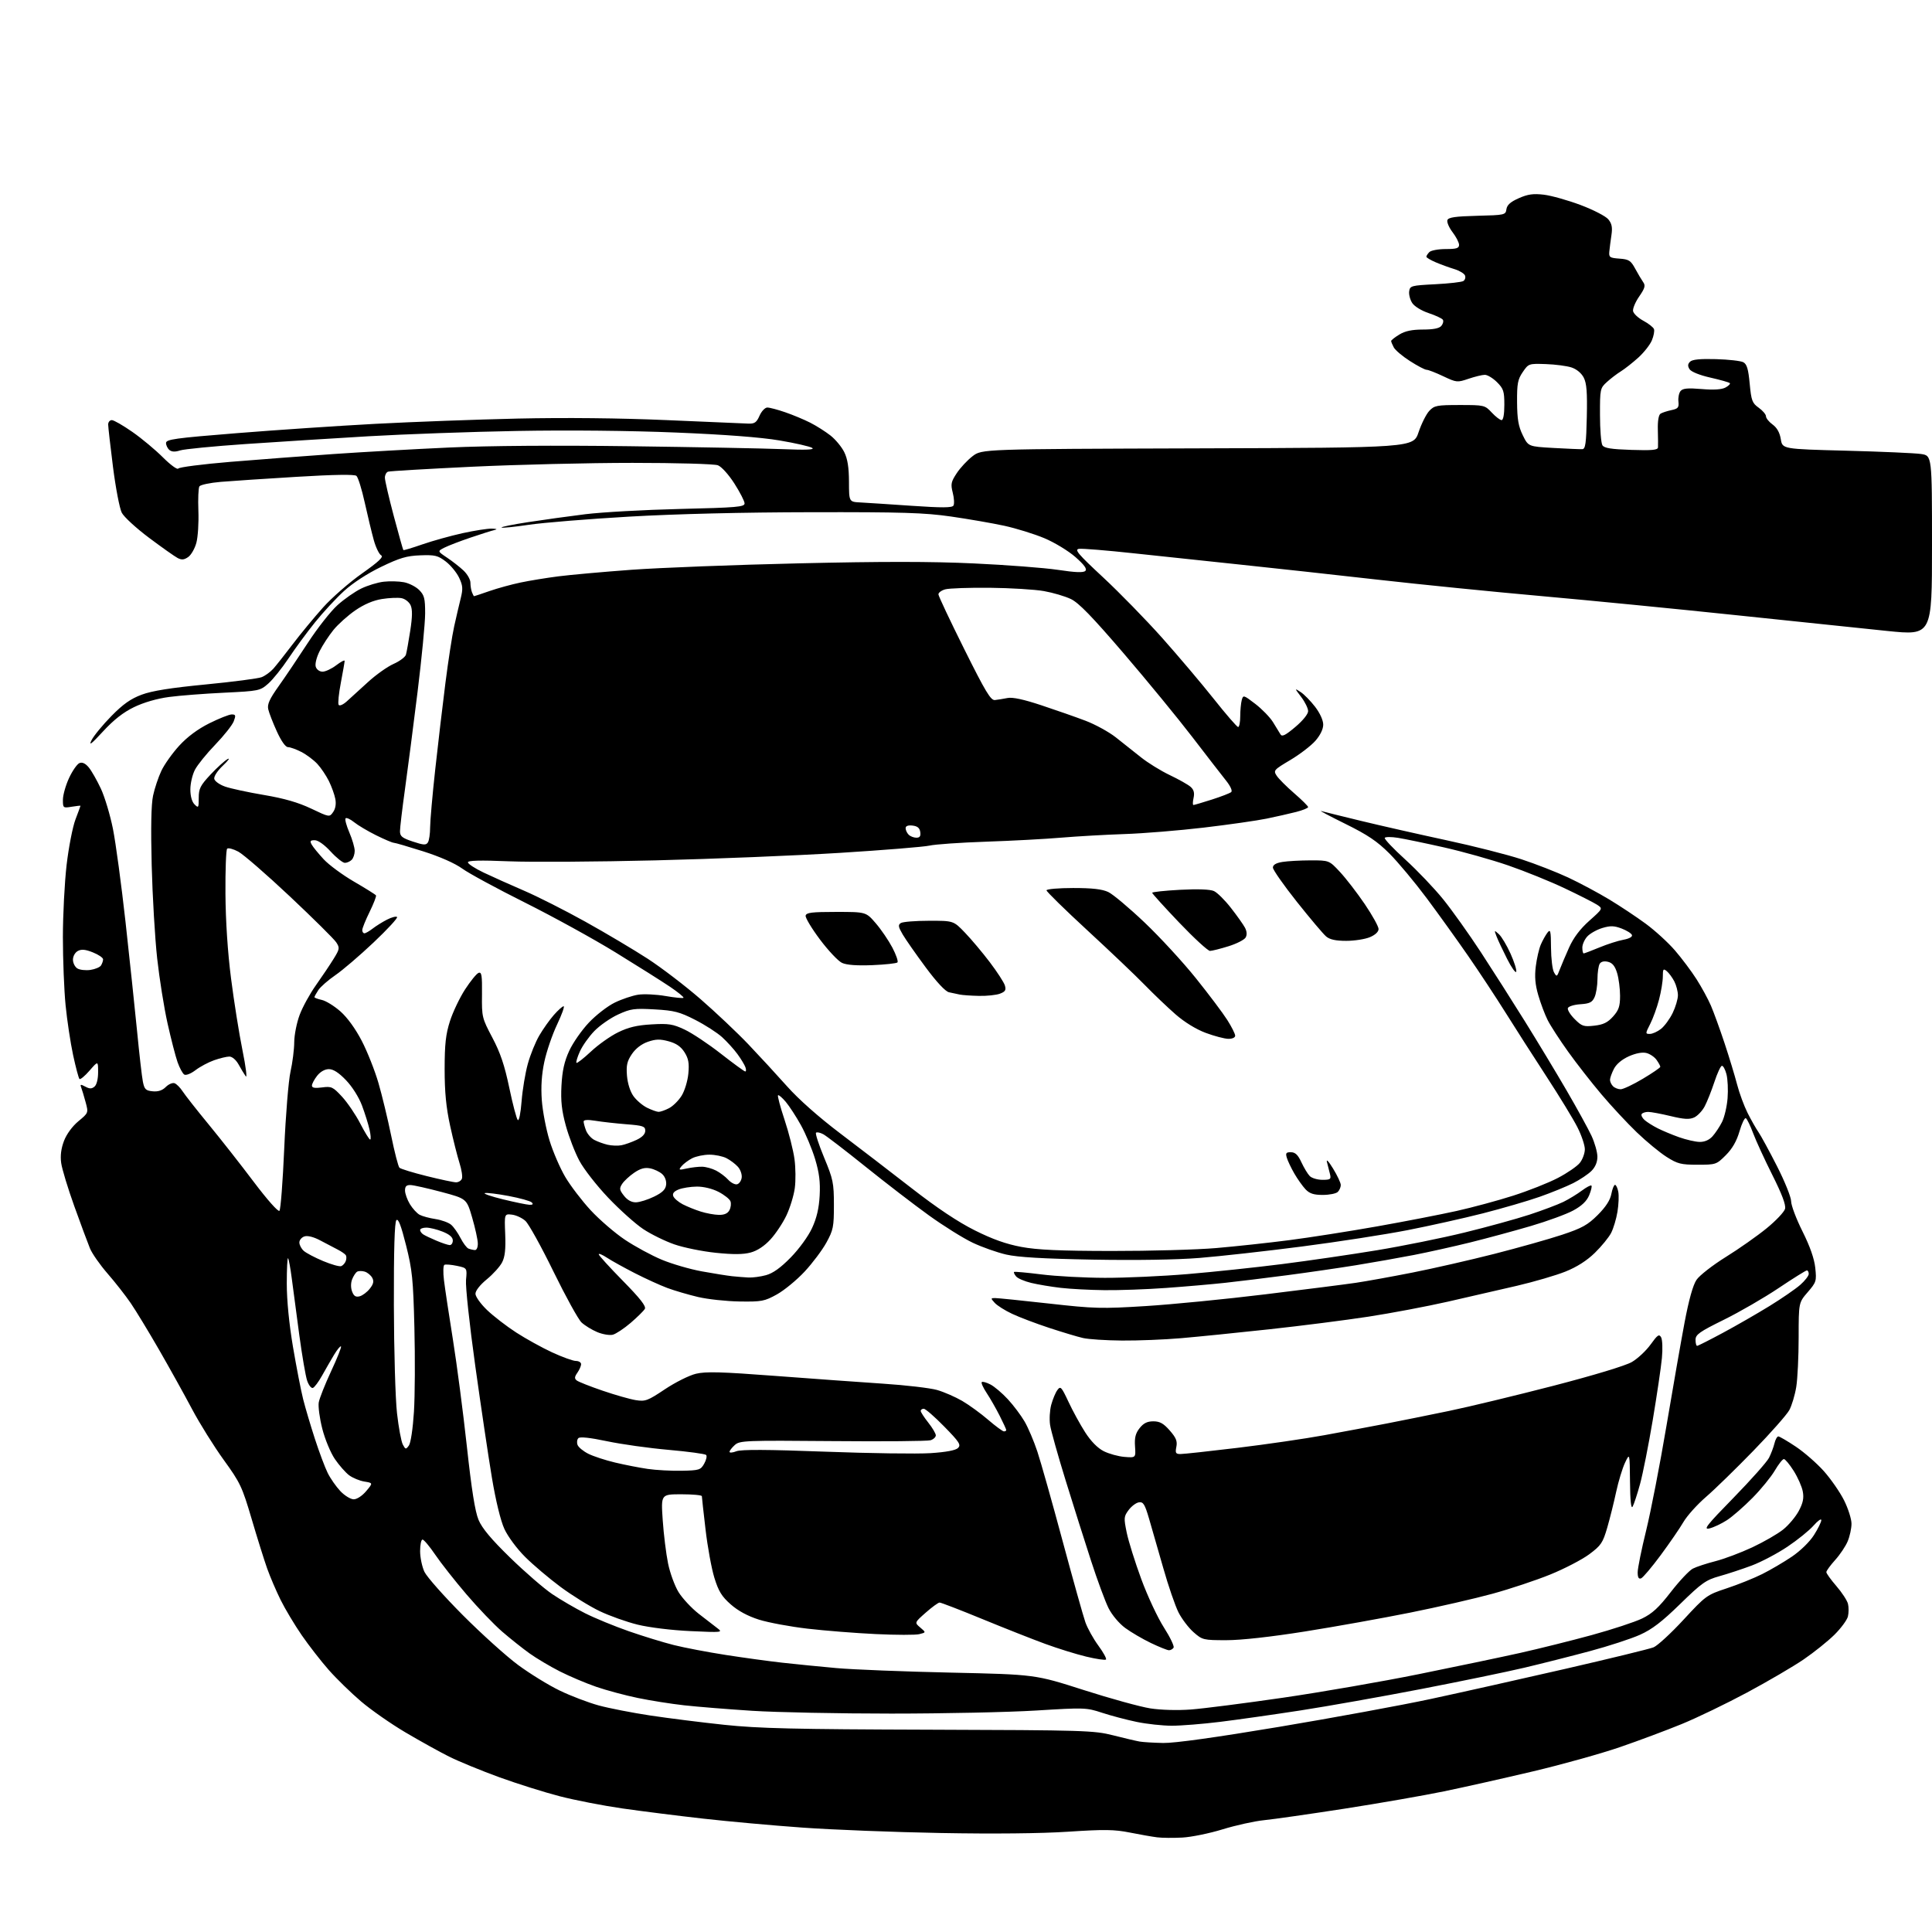 <?xml version="1.0" encoding="UTF-8" standalone="no"?>
<svg 
  version="1.1" 
  xmlns="http://www.w3.org/2000/svg" 
  xmlns:xlink="http://www.w3.org/1999/xlink" 
  xmlns:svg="http://www.w3.org/2000/svg"
  xmlns:rdf="http://www.w3.org/1999/02/22-rdf-syntax-ns#"
  xmlns:cc="http://creativecommons.org/ns#"
  xmlns:dc="http://purl.org/dc/elements/1.1/"
  viewBox="0 0 768 768"
  width="768"
  height="768"
>
<style>svg {background-color: white; }</style>"
<path stroke="none" fill="black" fill-rule="evenodd" d="M470.00,730.46C466.43,730.65 461.93,730.61 460.00,730.37C458.07,730.13 453.19,729.28 449.14,728.47C442.97,727.24 439.03,727.18 424.64,728.13C413.89,728.84 395.02,729.04 374.00,728.65C355.57,728.32 330.82,727.35 319.00,726.50C307.18,725.66 289.40,724.05 279.50,722.93C269.60,721.82 255.20,720.00 247.50,718.90C239.80,717.79 228.55,715.61 222.50,714.04C216.45,712.48 205.65,709.08 198.50,706.49C191.35,703.89 182.35,700.19 178.50,698.27C174.65,696.34 166.83,692.00 161.13,688.63C155.42,685.26 147.50,679.73 143.53,676.35C139.56,672.97 133.79,667.35 130.70,663.85C127.62,660.36 122.78,654.13 119.94,650.02C117.11,645.91 113.34,639.61 111.56,636.02C109.79,632.43 107.37,626.80 106.20,623.50C105.03,620.20 102.25,611.33 100.03,603.79C96.26,591.02 95.50,589.40 88.96,580.37C85.10,575.04 79.40,565.91 76.31,560.09C73.22,554.26 67.32,543.65 63.20,536.50C59.08,529.35 54.02,521.02 51.96,518.00C49.89,514.98 45.75,509.69 42.75,506.25C39.76,502.81 36.61,498.31 35.76,496.25C34.91,494.19 32.12,486.67 29.56,479.55C27.00,472.43 24.64,464.67 24.32,462.30C23.92,459.41 24.29,456.54 25.44,453.52C26.46,450.84 28.76,447.70 31.16,445.71C35.18,442.38 35.18,442.37 34.03,438.12C33.40,435.79 32.62,433.18 32.29,432.32C31.79,431.00 32.03,430.95 33.91,431.95C35.62,432.87 36.46,432.87 37.56,431.95C38.43,431.23 39.00,428.94 39.00,426.21C39.00,421.67 39.00,421.67 35.60,425.58C33.73,427.74 31.93,429.23 31.59,428.91C31.25,428.58 30.12,424.31 29.06,419.41C28.01,414.51 26.66,405.58 26.07,399.58C25.48,393.57 25.00,381.42 25.00,372.57C25.00,363.72 25.67,350.78 26.48,343.79C27.30,336.81 28.88,328.72 29.98,325.80C31.09,322.89 32.00,320.42 32.00,320.31C32.00,320.21 30.42,320.38 28.50,320.69C25.08,321.25 25.00,321.19 25.01,317.88C25.02,316.02 26.12,312.13 27.47,309.23C28.82,306.34 30.69,303.67 31.62,303.32C32.73,302.89 33.99,303.49 35.30,305.08C36.40,306.41 38.55,310.20 40.10,313.50C41.64,316.80 43.80,324.00 44.90,329.50C46.00,335.00 48.25,351.65 49.90,366.50C51.54,381.35 53.61,400.93 54.50,410.00C55.38,419.07 56.41,428.07 56.80,430.00C57.41,433.03 57.93,433.54 60.69,433.81C62.87,434.02 64.53,433.47 65.92,432.08C67.04,430.96 68.61,430.30 69.42,430.61C70.22,430.92 71.65,432.37 72.60,433.83C73.55,435.30 78.21,441.23 82.96,447.00C87.71,452.77 95.79,463.06 100.90,469.85C106.23,476.91 110.58,481.82 111.08,481.32C111.56,480.84 112.42,469.65 112.99,456.47C113.56,443.29 114.68,429.57 115.48,426.00C116.28,422.43 116.95,417.15 116.96,414.29C116.98,411.42 117.95,406.54 119.11,403.45C120.26,400.35 123.17,395.05 125.57,391.66C127.97,388.27 131.12,383.58 132.57,381.23C135.04,377.24 135.11,376.81 133.65,374.58C132.79,373.27 124.50,365.07 115.24,356.35C105.97,347.63 96.74,339.62 94.73,338.54C92.72,337.47 90.72,336.94 90.29,337.38C89.86,337.81 89.55,345.89 89.62,355.33C89.70,366.20 90.51,378.56 91.85,389.00C93.01,398.07 95.05,410.90 96.39,417.50C97.74,424.13 98.31,428.75 97.67,427.82C97.02,426.90 95.73,424.77 94.80,423.07C93.81,421.30 92.28,420.00 91.17,420.00C90.12,420.00 87.39,420.66 85.11,421.46C82.83,422.26 79.50,424.04 77.71,425.41C75.87,426.81 73.93,427.57 73.25,427.16C72.60,426.75 71.40,424.54 70.59,422.25C69.78,419.96 67.99,413.01 66.60,406.80C65.21,400.58 63.36,388.98 62.48,381.00C61.60,373.02 60.62,356.38 60.30,344.00C59.92,329.00 60.10,319.76 60.85,316.27C61.46,313.40 62.94,308.97 64.13,306.44C65.32,303.91 68.51,299.41 71.22,296.45C74.46,292.91 78.55,289.86 83.20,287.53C87.09,285.59 91.10,284.00 92.11,284.00C93.70,284.00 93.81,284.37 92.91,286.74C92.34,288.24 89.04,292.41 85.59,295.99C82.13,299.57 78.49,304.07 77.49,306.00C76.49,307.93 75.67,311.43 75.67,313.80C75.67,316.48 76.29,318.72 77.33,319.76C78.89,321.32 79.00,321.14 79.00,317.17C79.00,313.48 79.62,312.25 83.71,307.88C86.30,305.11 89.34,302.36 90.46,301.75C91.58,301.15 90.77,302.29 88.67,304.28C86.47,306.35 84.98,308.62 85.17,309.60C85.35,310.54 87.29,311.92 89.50,312.69C91.70,313.46 98.65,314.96 104.94,316.02C112.98,317.38 118.55,318.99 123.67,321.42C130.97,324.89 130.97,324.89 132.43,322.80C133.36,321.48 133.68,319.57 133.30,317.60C132.98,315.90 131.83,312.70 130.75,310.50C129.66,308.30 127.59,305.22 126.14,303.66C124.69,302.10 121.83,299.96 119.79,298.91C117.75,297.86 115.36,297.00 114.49,297.00C113.50,297.00 111.81,294.61 110.05,290.75C108.48,287.31 106.95,283.35 106.63,281.94C106.19,279.96 107.13,277.88 110.78,272.75C113.38,269.10 118.60,261.35 122.39,255.52C126.18,249.70 131.48,242.96 134.16,240.55C136.84,238.13 141.10,235.16 143.61,233.95C146.12,232.73 150.14,231.51 152.53,231.24C154.92,230.97 158.53,231.06 160.55,231.44C162.57,231.82 165.30,233.21 166.61,234.52C168.67,236.58 169.00,237.87 169.00,243.81C169.00,247.60 167.64,261.68 165.98,275.10C164.32,288.52 162.07,305.91 160.98,313.74C159.89,321.58 159.00,329.08 159.00,330.41C159.00,332.44 159.83,333.12 164.12,334.54C168.40,335.96 169.38,336.02 170.10,334.87C170.58,334.12 170.98,331.42 170.98,328.88C170.99,326.34 171.90,315.99 173.01,305.88C174.12,295.77 175.94,280.30 177.06,271.50C178.18,262.70 179.74,252.57 180.54,249.00C181.33,245.43 182.49,240.44 183.12,237.92C184.09,234.03 183.99,232.79 182.49,229.62C181.51,227.57 179.13,224.68 177.18,223.19C174.06,220.82 172.88,220.53 167.07,220.75C161.67,220.95 158.90,221.77 151.50,225.34C146.03,227.98 140.25,231.74 136.75,234.94C133.59,237.83 128.40,243.43 125.22,247.39C122.03,251.35 117.30,257.79 114.70,261.70C112.09,265.62 108.46,270.14 106.63,271.75C103.38,274.60 102.94,274.69 89.10,275.36C81.29,275.73 71.44,276.49 67.20,277.06C62.44,277.69 57.14,279.23 53.31,281.08C49.00,283.16 45.23,286.12 40.93,290.78C36.28,295.83 35.16,296.68 36.41,294.21C37.34,292.40 40.88,288.09 44.30,284.62C48.92,279.91 51.98,277.76 56.31,276.15C60.42,274.61 67.87,273.43 81.81,272.08C92.64,271.03 102.62,269.73 104.00,269.19C105.38,268.65 107.45,267.15 108.62,265.86C109.78,264.56 113.29,260.12 116.42,256.00C119.55,251.88 124.97,245.33 128.45,241.45C131.94,237.56 138.88,231.50 143.88,227.98C150.66,223.19 152.59,221.35 151.50,220.74C150.69,220.29 149.38,217.57 148.59,214.71C147.79,211.84 146.18,205.14 145.00,199.82C143.83,194.49 142.33,189.69 141.68,189.16C140.91,188.52 132.72,188.65 118.00,189.54C105.62,190.28 92.01,191.19 87.74,191.55C83.48,191.91 79.66,192.72 79.26,193.35C78.86,193.98 78.68,198.35 78.86,203.05C79.04,207.75 78.68,213.47 78.06,215.76C77.45,218.05 75.99,220.60 74.82,221.42C73.18,222.56 72.21,222.65 70.60,221.81C69.44,221.20 64.33,217.59 59.23,213.77C54.14,209.96 49.26,205.48 48.41,203.82C47.55,202.16 45.98,193.98 44.92,185.65C43.87,177.32 43.00,169.71 43.00,168.75C43.00,167.79 43.65,167.00 44.45,167.00C45.25,167.00 48.93,169.12 52.64,171.71C56.34,174.29 61.81,178.85 64.79,181.84C67.78,184.82 70.51,186.81 70.86,186.26C71.21,185.71 80.50,184.52 91.50,183.60C102.50,182.69 120.95,181.29 132.50,180.49C144.05,179.69 164.75,178.52 178.50,177.90C194.31,177.18 220.78,176.99 250.50,177.38C276.35,177.72 303.57,178.24 311.00,178.54C320.58,178.93 324.02,178.78 322.83,178.04C321.92,177.46 316.07,176.13 309.83,175.08C302.47,173.83 288.06,172.73 268.69,171.94C250.57,171.19 225.88,170.94 205.69,171.31C187.44,171.63 160.80,172.59 146.50,173.42C132.20,174.26 110.15,175.66 97.50,176.52C84.85,177.39 73.20,178.53 71.60,179.05C69.62,179.70 68.27,179.64 67.35,178.88C66.61,178.26 66.00,177.01 66.00,176.10C66.00,174.65 69.54,174.16 94.25,172.18C109.79,170.93 134.54,169.27 149.25,168.48C163.97,167.70 189.39,166.76 205.75,166.39C224.71,165.97 246.20,166.19 265.00,167.00C281.23,167.70 295.85,168.32 297.50,168.39C299.97,168.48 300.75,167.93 301.93,165.25C302.72,163.46 304.11,162.00 305.02,162.00C305.94,162.00 309.14,162.84 312.14,163.88C315.14,164.91 319.60,166.77 322.05,168.01C324.50,169.25 328.13,171.55 330.13,173.12C332.13,174.69 334.59,177.67 335.61,179.74C336.92,182.42 337.46,185.79 337.48,191.50C337.50,199.50 337.50,199.50 342.00,199.73C344.48,199.86 353.65,200.46 362.40,201.06C374.47,201.88 378.47,201.87 379.01,200.98C379.41,200.33 379.29,198.04 378.74,195.89C377.86,192.42 378.05,191.53 380.34,188.07C381.76,185.92 384.59,182.89 386.63,181.33C390.34,178.50 390.34,178.50 476.09,178.23C561.83,177.97 561.83,177.97 563.91,171.80C565.05,168.41 566.97,164.59 568.17,163.32C570.16,161.20 571.19,161.00 580.27,161.00C590.01,161.00 590.25,161.06 593.00,164.00C594.54,165.65 596.30,167.00 596.90,167.00C597.58,167.00 598.00,164.67 598.00,160.92C598.00,155.54 597.67,154.51 595.08,151.92C593.47,150.32 591.30,149.00 590.26,149.00C589.21,149.00 586.29,149.71 583.76,150.57C579.29,152.09 579.00,152.06 573.73,149.57C570.75,148.16 567.77,147.00 567.11,147.00C566.44,147.00 563.48,145.45 560.52,143.55C557.55,141.66 554.65,139.21 554.06,138.12C553.48,137.03 553.00,135.87 553.00,135.55C553.00,135.23 554.46,134.08 556.25,132.99C558.55,131.58 561.28,131.01 565.63,131.00C569.77,131.00 572.15,130.53 572.96,129.54C573.63,128.74 573.90,127.65 573.57,127.12C573.25,126.59 570.71,125.40 567.95,124.48C565.09,123.53 562.26,121.80 561.39,120.46C560.54,119.17 559.99,117.08 560.17,115.81C560.48,113.61 560.99,113.48 570.50,112.99C576.00,112.71 581.04,112.14 581.71,111.71C582.37,111.28 582.67,110.30 582.37,109.52C582.07,108.74 580.18,107.60 578.16,106.98C576.15,106.37 572.81,105.16 570.75,104.28C568.69,103.41 567.00,102.40 567.00,102.05C567.00,101.69 567.54,100.86 568.20,100.20C568.86,99.54 571.78,99.00 574.70,99.00C578.97,99.00 580.00,98.68 580.00,97.34C580.00,96.43 578.84,94.16 577.41,92.30C575.99,90.43 575.07,88.26 575.37,87.48C575.78,86.40 578.57,86.00 587.21,85.78C598.19,85.51 598.51,85.44 598.83,83.16C599.07,81.48 600.45,80.24 603.74,78.79C607.33,77.20 609.49,76.90 613.68,77.39C616.63,77.74 623.19,79.58 628.27,81.48C633.38,83.40 638.32,85.95 639.33,87.19C640.73,88.89 641.03,90.40 640.57,93.47C640.24,95.68 639.86,98.62 639.73,100.00C639.52,102.27 639.89,102.53 643.76,102.81C647.51,103.08 648.26,103.56 650.02,106.81C651.12,108.84 652.55,111.25 653.20,112.17C654.17,113.53 653.87,114.57 651.61,117.85C650.08,120.05 648.98,122.68 649.17,123.68C649.37,124.68 651.20,126.40 653.25,127.50C655.30,128.60 657.20,130.09 657.48,130.81C657.75,131.52 657.38,133.55 656.64,135.31C655.91,137.06 653.47,140.15 651.24,142.17C649.00,144.19 645.89,146.64 644.33,147.61C642.77,148.57 640.26,150.49 638.75,151.87C636.08,154.30 636.00,154.68 636.02,164.94C636.02,170.75 636.46,176.18 636.98,177.00C637.70,178.14 640.46,178.58 648.46,178.84C656.75,179.11 659.02,178.90 659.08,177.84C659.13,177.10 659.10,173.96 659.02,170.85C658.92,167.31 659.33,164.92 660.10,164.44C660.77,164.02 662.71,163.39 664.41,163.03C667.07,162.47 667.46,161.99 667.20,159.60C667.03,158.08 667.42,156.20 668.05,155.44C668.94,154.37 670.90,154.19 676.42,154.65C681.26,155.06 684.39,154.86 685.91,154.05C687.15,153.38 687.92,152.59 687.62,152.29C687.32,151.98 683.83,151.00 679.88,150.10C675.59,149.13 672.27,147.78 671.62,146.76C670.83,145.50 670.88,144.72 671.83,143.78C672.73,142.89 675.86,142.58 682.14,142.76C687.09,142.90 691.98,143.45 692.99,143.99C694.41,144.75 694.99,146.69 695.53,152.51C696.17,159.28 696.53,160.24 699.12,162.08C700.70,163.21 702.00,164.74 702.00,165.48C702.00,166.23 703.18,167.70 704.63,168.75C706.38,170.02 707.47,171.97 707.90,174.58C708.53,178.50 708.53,178.50 733.92,179.16C747.88,179.52 761.26,180.11 763.65,180.47C768.00,181.12 768.00,181.12 768.00,216.88C768.00,252.63 768.00,252.63 750.25,250.82C740.49,249.82 713.38,246.99 690.00,244.53C666.62,242.07 631.98,238.67 613.00,236.98C594.02,235.30 564.55,232.34 547.50,230.41C530.45,228.48 506.15,225.82 493.50,224.49C480.85,223.16 461.65,221.12 450.83,219.96C440.02,218.79 430.16,217.99 428.92,218.17C427.01,218.45 428.46,220.18 438.49,229.50C445.00,235.55 455.55,246.37 461.95,253.54C468.34,260.72 477.58,271.63 482.47,277.79C487.36,283.96 491.73,289.00 492.18,289.00C492.63,289.00 493.01,287.09 493.01,284.75C493.02,282.41 493.29,279.52 493.61,278.31C494.18,276.19 494.34,276.24 499.00,279.81C501.64,281.84 504.79,285.07 506.00,287.00C507.21,288.93 508.56,291.13 509.00,291.90C509.62,292.98 510.94,292.33 514.90,288.99C517.90,286.46 520.00,283.86 520.00,282.69C520.00,281.59 518.77,279.07 517.27,277.09C514.55,273.50 514.55,273.50 517.02,275.10C518.39,275.98 520.96,278.61 522.75,280.93C524.69,283.45 526.00,286.32 526.00,288.04C526.00,289.85 524.83,292.26 522.87,294.50C521.14,296.46 516.66,299.90 512.90,302.13C506.34,306.03 506.13,306.27 507.51,308.38C508.31,309.59 511.44,312.72 514.48,315.35C517.51,317.97 520.00,320.44 520.00,320.83C520.00,321.22 517.86,322.09 515.25,322.76C512.64,323.43 507.35,324.62 503.50,325.42C499.65,326.21 488.40,327.82 478.50,328.99C468.60,330.15 454.43,331.31 447.00,331.55C439.57,331.80 428.32,332.44 422.00,332.97C415.68,333.51 402.18,334.24 392.00,334.58C381.82,334.93 371.70,335.63 369.50,336.14C367.30,336.64 351.32,337.94 334.00,339.02C316.68,340.10 283.60,341.45 260.50,342.01C237.40,342.58 211.19,342.75 202.25,342.38C190.86,341.91 186.00,342.04 186.00,342.79C186.00,343.39 188.81,345.22 192.25,346.86C195.69,348.50 202.88,351.72 208.22,354.02C213.57,356.31 224.60,361.89 232.72,366.41C240.85,370.93 252.00,377.56 257.50,381.13C263.00,384.71 272.45,391.93 278.50,397.19C284.55,402.45 293.10,410.53 297.50,415.15C301.90,419.77 308.82,427.28 312.89,431.85C317.46,436.99 325.47,444.08 333.89,450.46C341.37,456.12 354.25,466.01 362.50,472.42C372.51,480.21 380.83,485.76 387.50,489.09C394.57,492.63 399.99,494.55 406.00,495.67C412.40,496.86 421.29,497.26 442.00,497.28C457.12,497.30 475.80,496.78 483.50,496.12C491.20,495.46 504.26,494.05 512.52,492.98C520.78,491.91 536.53,489.44 547.52,487.49C558.51,485.54 572.67,482.79 579.00,481.38C585.33,479.97 595.45,477.24 601.50,475.30C607.55,473.37 615.56,470.20 619.29,468.25C623.03,466.30 626.97,463.59 628.04,462.22C629.12,460.85 630.00,458.43 630.00,456.84C630.00,455.25 628.68,451.32 627.06,448.12C625.45,444.92 619.90,435.82 614.73,427.90C609.57,419.98 602.24,408.55 598.46,402.50C594.67,396.45 588.00,386.32 583.62,380.00C579.25,373.68 571.81,363.32 567.10,357.00C562.38,350.68 555.73,342.71 552.32,339.29C547.46,334.43 543.68,331.88 534.81,327.50C528.59,324.43 524.25,322.13 525.17,322.39C526.09,322.66 533.29,324.44 541.17,326.35C549.05,328.26 564.27,331.70 574.99,334.01C585.71,336.31 599.12,339.71 604.79,341.57C610.45,343.43 618.82,346.70 623.38,348.83C627.94,350.97 635.24,354.86 639.59,357.49C643.94,360.11 650.52,364.48 654.20,367.19C657.89,369.90 663.12,374.68 665.82,377.81C668.52,380.94 672.39,386.10 674.41,389.27C676.43,392.45 679.01,397.17 680.12,399.77C681.24,402.37 683.68,409.09 685.54,414.69C687.40,420.30 689.64,427.69 690.53,431.12C691.42,434.55 693.30,439.64 694.70,442.43C696.11,445.22 698.04,448.62 699.00,450.00C699.96,451.38 703.28,457.47 706.37,463.54C709.47,469.62 712.00,475.91 712.00,477.52C712.00,479.14 714.03,484.52 716.51,489.48C719.51,495.48 721.21,500.34 721.60,504.00C722.15,509.24 722.01,509.70 718.59,513.66C715.00,517.82 715.00,517.82 714.99,531.66C714.99,539.27 714.56,548.15 714.03,551.38C713.50,554.61 712.26,558.73 711.28,560.54C710.30,562.34 703.88,569.62 697.00,576.70C690.12,583.78 681.65,592.04 678.17,595.04C674.69,598.04 670.66,602.52 669.21,605.00C667.77,607.48 663.69,613.41 660.15,618.20C656.61,622.98 653.11,627.13 652.36,627.42C651.41,627.78 651.00,627.07 651.00,625.03C651.00,623.42 652.52,615.90 654.39,608.31C656.25,600.71 659.86,582.12 662.41,567.00C664.96,551.88 668.21,533.30 669.64,525.72C671.34,516.73 672.98,510.84 674.38,508.77C675.55,507.02 680.79,502.94 686.01,499.69C691.23,496.45 698.54,491.31 702.26,488.27C705.98,485.24 709.28,481.74 709.59,480.51C709.97,478.98 708.36,474.70 704.54,467.09C701.46,460.94 698.02,453.46 696.90,450.47C695.79,447.48 694.48,444.80 694.01,444.51C693.54,444.21 692.40,446.55 691.49,449.69C690.35,453.61 688.63,456.61 686.03,459.21C682.32,462.92 682.07,463.00 674.81,463.00C668.22,463.00 666.84,462.65 662.48,459.88C659.78,458.17 654.46,453.78 650.66,450.13C646.87,446.49 640.53,439.68 636.58,435.00C632.62,430.32 626.65,422.68 623.31,418.00C619.96,413.32 616.31,407.69 615.20,405.47C614.09,403.25 612.42,398.82 611.49,395.61C610.26,391.40 609.99,388.23 610.50,384.14C610.88,381.04 611.78,377.15 612.49,375.50C613.20,373.85 614.40,371.71 615.14,370.74C616.32,369.21 616.51,370.00 616.55,376.74C616.58,381.01 617.11,385.40 617.73,386.50C618.80,388.40 618.92,388.35 619.99,385.50C620.62,383.85 622.30,379.88 623.73,376.68C625.50,372.74 628.09,369.30 631.77,366.02C637.20,361.18 637.20,361.18 634.85,359.64C633.56,358.80 627.77,355.86 622.00,353.12C616.23,350.38 606.10,346.28 599.50,344.01C592.90,341.74 581.42,338.52 574.00,336.85C566.58,335.18 558.35,333.47 555.72,333.05C553.09,332.63 550.72,332.64 550.46,333.06C550.20,333.49 553.86,337.36 558.61,341.67C563.35,345.98 570.14,353.10 573.70,357.50C577.25,361.90 583.98,371.35 588.66,378.50C593.33,385.65 601.19,397.99 606.13,405.93C611.07,413.87 618.54,426.24 622.72,433.43C626.90,440.62 631.37,448.75 632.65,451.50C633.93,454.25 634.98,457.98 634.99,459.80C635.00,461.94 634.17,463.92 632.63,465.46C631.32,466.77 628.06,468.95 625.38,470.31C622.69,471.66 616.67,474.12 612.00,475.76C607.33,477.40 597.20,480.35 589.50,482.32C581.80,484.28 568.30,487.29 559.50,489.01C550.70,490.73 531.80,493.66 517.50,495.51C503.20,497.36 484.89,499.40 476.81,500.05C467.72,500.78 451.51,501.03 434.31,500.72C414.67,500.36 404.58,499.77 399.95,498.70C396.35,497.87 390.37,495.76 386.66,494.00C382.96,492.25 375.10,487.35 369.21,483.10C363.32,478.86 351.98,470.14 344.01,463.73C336.04,457.32 328.50,451.54 327.26,450.87C326.02,450.21 324.72,449.94 324.38,450.28C324.04,450.62 325.50,455.09 327.62,460.20C331.18,468.76 331.49,470.25 331.49,479.00C331.50,487.68 331.24,488.97 328.50,493.96C326.85,496.96 322.94,502.16 319.82,505.51C316.69,508.86 311.74,512.93 308.82,514.55C303.90,517.28 302.78,517.49 294.00,517.36C288.77,517.28 281.35,516.48 277.50,515.58C273.65,514.67 268.15,513.06 265.27,511.99C262.40,510.92 256.55,508.25 252.27,506.06C248.00,503.87 243.04,501.12 241.25,499.94C239.46,498.77 238.00,498.16 238.00,498.59C238.00,499.03 242.31,503.77 247.58,509.13C254.50,516.17 256.93,519.28 256.33,520.31C255.87,521.09 253.34,523.59 250.70,525.86C248.05,528.13 244.85,530.25 243.59,530.57C242.32,530.89 239.54,530.42 237.41,529.53C235.27,528.63 232.47,526.91 231.17,525.70C229.88,524.49 224.87,515.40 220.03,505.50C215.20,495.60 210.18,486.53 208.87,485.34C207.57,484.15 205.15,483.03 203.50,482.84C200.50,482.50 200.50,482.50 200.83,490.65C201.06,496.60 200.73,499.62 199.59,501.82C198.73,503.48 196.00,506.51 193.52,508.54C190.83,510.74 189.00,513.07 189.00,514.29C189.00,515.43 191.07,518.32 193.62,520.77C196.16,523.20 201.37,527.22 205.21,529.70C209.04,532.18 215.48,535.74 219.52,537.61C223.56,539.47 227.80,541.00 228.93,541.00C230.07,541.00 231.00,541.57 231.00,542.28C231.00,542.98 230.33,544.51 229.52,545.67C228.36,547.33 228.30,548.00 229.27,548.76C229.95,549.29 234.56,551.12 239.52,552.81C244.48,554.51 250.41,556.20 252.70,556.57C256.53,557.18 257.46,556.84 264.33,552.24C268.44,549.50 273.98,546.73 276.65,546.09C280.55,545.15 286.71,545.32 308.00,546.93C322.57,548.03 341.93,549.43 351.00,550.03C360.07,550.62 369.75,551.76 372.50,552.54C375.25,553.33 379.75,555.29 382.50,556.89C385.25,558.50 389.90,561.88 392.83,564.41C395.76,566.93 398.58,569.00 399.08,569.00C399.59,569.00 400.00,568.76 400.00,568.47C400.00,568.17 398.82,565.61 397.38,562.77C395.94,559.92 393.63,555.88 392.24,553.78C390.84,551.68 389.96,549.71 390.26,549.41C390.57,549.10 392.12,549.53 393.71,550.35C395.30,551.17 398.42,553.82 400.65,556.24C402.88,558.65 405.86,562.62 407.28,565.06C408.71,567.50 410.99,572.88 412.36,577.00C413.73,581.12 418.24,597.10 422.38,612.50C426.53,627.91 430.61,642.47 431.45,644.86C432.30,647.26 434.62,651.44 436.61,654.15C438.61,656.87 439.97,659.36 439.64,659.69C439.32,660.02 435.78,659.49 431.78,658.53C427.77,657.56 420.45,655.29 415.50,653.47C410.55,651.66 399.30,647.22 390.50,643.60C381.70,639.98 374.05,637.03 373.50,637.04C372.95,637.05 370.48,638.85 368.00,641.04C363.50,645.01 363.50,645.01 365.82,646.97C368.13,648.93 368.13,648.93 365.45,649.60C363.97,649.97 356.17,649.96 348.13,649.57C340.08,649.19 327.88,648.22 321.00,647.42C314.12,646.62 305.45,645.01 301.72,643.84C297.26,642.43 293.42,640.36 290.49,637.78C286.91,634.63 285.64,632.57 283.98,627.21C282.85,623.56 281.27,614.93 280.47,608.04C279.66,601.15 279.00,595.17 279.00,594.76C279.00,594.34 275.34,594.00 270.87,594.00C262.74,594.00 262.74,594.00 263.44,604.25C263.82,609.89 264.78,617.64 265.56,621.47C266.34,625.30 268.23,630.46 269.75,632.92C271.28,635.38 274.85,639.22 277.69,641.45C280.53,643.68 283.90,646.28 285.18,647.24C287.41,648.92 287.02,648.97 274.50,648.39C266.99,648.05 258.12,646.96 253.50,645.83C249.10,644.75 242.28,642.32 238.35,640.44C234.42,638.56 227.45,634.24 222.85,630.84C218.26,627.43 211.90,622.05 208.72,618.87C205.45,615.61 201.86,610.76 200.49,607.75C199.00,604.50 197.07,596.57 195.55,587.46C194.17,579.23 191.20,559.23 188.93,543.00C186.63,526.51 185.00,511.42 185.25,508.78C185.70,504.06 185.70,504.06 181.60,503.19C179.35,502.72 177.12,502.54 176.65,502.79C176.18,503.04 176.10,505.77 176.48,508.87C176.85,511.97 178.45,522.60 180.04,532.50C181.62,542.40 184.12,561.52 185.59,575.00C187.46,592.15 188.85,600.91 190.23,604.18C191.62,607.50 195.29,611.89 202.84,619.24C208.71,624.95 216.20,631.44 219.50,633.67C222.80,635.90 228.68,639.33 232.58,641.29C236.47,643.25 244.29,646.46 249.96,648.44C255.63,650.41 263.69,652.89 267.88,653.94C272.07,654.99 281.35,656.76 288.50,657.87C295.65,658.98 305.77,660.37 311.00,660.95C316.23,661.53 325.90,662.50 332.50,663.09C339.10,663.68 359.57,664.49 378.00,664.89C411.50,665.63 411.50,665.63 430.78,671.81C441.39,675.21 453.30,678.49 457.26,679.11C461.50,679.77 468.14,679.95 473.47,679.55C478.44,679.17 494.88,677.07 510.00,674.87C525.12,672.67 549.42,668.45 564.00,665.50C578.58,662.55 596.71,658.75 604.30,657.06C611.89,655.36 624.71,652.16 632.80,649.95C640.88,647.73 649.86,644.78 652.74,643.39C656.80,641.43 659.36,639.07 664.16,632.87C667.57,628.47 671.51,624.28 672.93,623.55C674.34,622.82 678.37,621.50 681.88,620.60C685.39,619.71 692.00,617.22 696.58,615.08C701.15,612.93 706.68,609.75 708.86,607.99C711.04,606.24 713.83,602.91 715.06,600.59C716.74,597.43 717.13,595.50 716.63,592.87C716.27,590.93 714.64,587.25 713.01,584.68C711.38,582.10 709.63,580.00 709.12,580.00C708.61,580.00 706.98,582.06 705.50,584.59C704.02,587.11 700.04,591.99 696.66,595.42C693.27,598.86 688.70,602.85 686.50,604.28C684.30,605.71 681.15,607.19 679.50,607.58C676.96,608.17 678.43,606.30 689.10,595.39C696.02,588.30 702.37,581.15 703.21,579.50C704.04,577.85 705.02,575.26 705.38,573.75C705.74,572.24 706.43,571.00 706.91,571.00C707.38,571.00 710.52,572.83 713.87,575.07C717.22,577.31 722.25,581.70 725.03,584.82C727.81,587.95 731.42,593.16 733.05,596.41C734.67,599.66 736.00,603.84 736.00,605.69C736.00,607.55 735.32,610.69 734.49,612.67C733.67,614.65 731.42,618.01 729.49,620.14C727.57,622.27 726.00,624.43 726.00,624.94C726.00,625.46 727.80,627.96 729.99,630.49C732.19,633.03 734.27,636.21 734.60,637.55C734.94,638.90 734.92,641.17 734.57,642.59C734.21,644.01 731.80,647.28 729.21,649.84C726.62,652.40 721.12,656.81 717.00,659.63C712.88,662.45 702.75,668.37 694.50,672.80C686.25,677.22 674.55,682.87 668.50,685.34C662.45,687.82 651.42,691.94 644.00,694.49C636.58,697.05 621.05,701.39 609.50,704.12C597.95,706.86 581.98,710.44 574.00,712.09C566.02,713.74 548.25,716.83 534.50,718.97C520.75,721.10 506.35,723.17 502.50,723.55C498.65,723.94 491.23,725.58 486.00,727.19C480.77,728.80 473.57,730.27 470.00,730.46zM462.42,692.86C466.87,692.95 483.30,690.66 508.42,686.46C529.91,682.86 556.95,677.89 568.50,675.42C580.05,672.94 604.12,667.56 622.00,663.45C639.88,659.34 655.76,655.47 657.31,654.84C658.85,654.22 664.21,649.29 669.20,643.89C678.06,634.31 678.48,634.00 686.39,631.39C690.85,629.92 697.20,627.37 700.50,625.72C703.80,624.07 709.12,620.95 712.33,618.77C715.71,616.48 719.39,612.88 721.08,610.21C722.69,607.68 724.00,605.01 724.00,604.27C724.00,603.53 722.61,604.52 720.90,606.46C719.20,608.40 714.52,612.18 710.51,614.86C706.50,617.55 700.13,620.90 696.36,622.32C692.59,623.73 686.80,625.64 683.50,626.56C678.15,628.05 676.46,629.24 667.89,637.61C660.66,644.67 656.70,647.71 651.89,649.86C648.38,651.44 639.42,654.36 632.00,656.35C624.58,658.34 612.88,661.30 606.00,662.93C599.12,664.56 580.67,668.37 565.00,671.40C549.33,674.43 527.73,678.26 517.00,679.92C506.27,681.57 491.89,683.62 485.03,684.46C478.17,685.31 469.54,686.00 465.85,686.00C462.15,686.00 455.84,685.32 451.82,684.48C447.79,683.64 441.62,682.01 438.09,680.85C431.88,678.80 431.09,678.77 411.89,679.96C401.01,680.63 375.09,681.18 354.30,681.18C333.51,681.18 308.62,680.68 299.00,680.07C289.38,679.45 277.23,678.47 272.00,677.89C266.77,677.31 258.45,675.99 253.50,674.96C248.55,673.94 241.14,671.95 237.03,670.54C232.92,669.12 226.40,666.36 222.53,664.40C218.66,662.43 213.25,659.22 210.50,657.25C207.75,655.28 202.85,651.38 199.61,648.59C196.38,645.79 189.98,639.12 185.41,633.76C180.83,628.40 175.25,621.32 173.01,618.01C170.76,614.70 168.49,612.00 167.96,612.00C167.43,612.00 167.00,614.07 167.00,616.60C167.00,619.13 167.78,622.83 168.72,624.83C169.67,626.83 176.53,634.57 183.97,642.04C191.41,649.50 201.32,658.44 206.00,661.89C210.68,665.34 218.10,669.91 222.50,672.03C226.90,674.16 233.88,676.81 238.00,677.94C242.12,679.06 251.35,680.86 258.50,681.94C265.65,683.02 278.93,684.69 288.00,685.65C301.64,687.08 315.78,687.42 369.50,687.58C431.23,687.77 434.90,687.89 442.50,689.82C446.90,690.94 451.62,692.05 453.00,692.29C454.38,692.53 458.61,692.79 462.42,692.86zM464.69,656.00C464.04,656.00 460.80,654.70 457.50,653.12C454.20,651.54 449.60,648.84 447.27,647.13C444.85,645.34 442.03,641.99 440.66,639.26C439.35,636.64 436.23,628.20 433.73,620.50C431.22,612.80 426.67,598.40 423.61,588.50C420.55,578.60 417.76,568.68 417.43,566.46C417.09,564.23 417.29,560.62 417.88,558.43C418.48,556.23 419.57,553.60 420.32,552.58C421.57,550.87 421.93,551.25 424.73,557.23C426.40,560.81 429.38,566.26 431.35,569.33C433.63,572.90 436.30,575.62 438.71,576.85C440.80,577.91 444.52,578.94 447.00,579.14C451.50,579.50 451.50,579.50 451.19,574.96C450.95,571.52 451.39,569.77 453.01,567.71C454.57,565.73 456.05,565.00 458.47,565.00C461.04,565.00 462.52,565.82 464.99,568.64C467.52,571.53 468.07,572.89 467.62,575.14C467.13,577.61 467.36,578.00 469.29,578.00C470.52,578.00 480.75,576.89 492.02,575.53C503.28,574.17 518.80,571.91 526.50,570.50C534.20,569.09 545.23,567.03 551.00,565.91C556.77,564.79 568.02,562.53 576.00,560.87C583.98,559.22 602.65,554.71 617.50,550.87C633.53,546.71 646.20,542.88 648.69,541.42C651.00,540.08 654.35,536.95 656.14,534.46C658.90,530.62 659.53,530.19 660.32,531.61C660.84,532.53 660.98,536.26 660.63,539.89C660.29,543.53 658.65,554.60 656.99,564.50C655.33,574.40 653.06,585.84 651.95,589.91C650.83,593.99 649.50,598.04 648.99,598.91C648.38,599.96 648.02,596.59 647.95,589.00C647.84,577.50 647.84,577.50 645.95,581.50C644.92,583.70 643.35,588.88 642.46,593.00C641.58,597.12 639.98,603.53 638.91,607.24C637.14,613.32 636.45,614.35 631.73,617.86C628.85,619.99 621.88,623.61 616.24,625.90C610.60,628.19 600.28,631.62 593.32,633.53C586.36,635.44 571.63,638.82 560.58,641.04C549.54,643.26 530.70,646.64 518.72,648.54C505.10,650.70 493.40,652.00 487.51,652.00C478.34,652.00 477.97,651.91 474.47,648.84C472.49,647.10 469.79,643.55 468.47,640.95C467.16,638.35 464.43,630.43 462.43,623.36C460.42,616.29 457.87,607.44 456.77,603.70C455.08,597.93 454.46,596.94 452.74,597.20C451.62,597.36 449.78,598.74 448.65,600.26C446.73,602.83 446.69,603.41 447.89,609.26C448.60,612.69 451.20,620.99 453.67,627.70C456.14,634.42 460.19,643.07 462.66,646.93C465.13,650.79 466.86,654.41 466.52,654.97C466.17,655.54 465.35,656.00 464.69,656.00zM140.61,596.00C141.88,596.00 143.99,594.62 145.56,592.75C148.29,589.50 148.29,589.50 144.83,588.94C142.93,588.63 140.21,587.50 138.78,586.44C137.36,585.37 134.81,582.48 133.12,580.00C131.42,577.52 129.18,572.12 128.12,567.97C127.06,563.83 126.43,559.10 126.71,557.47C127.00,555.84 129.21,550.27 131.62,545.09C134.04,539.92 135.81,535.48 135.55,535.22C135.29,534.96 134.05,536.47 132.79,538.56C131.53,540.66 129.38,544.40 128.00,546.87C126.62,549.34 124.99,551.53 124.36,551.73C123.74,551.93 122.72,550.65 122.11,548.88C121.49,547.12 120.08,538.88 118.96,530.59C117.84,522.29 116.49,512.16 115.97,508.09C115.44,504.01 114.78,500.45 114.50,500.17C114.23,499.89 114.00,504.43 114.00,510.25C114.00,516.90 114.92,526.25 116.46,535.39C117.82,543.39 119.64,552.76 120.51,556.22C121.38,559.67 123.49,566.77 125.19,572.00C126.89,577.23 129.16,583.30 130.25,585.50C131.33,587.70 133.61,590.96 135.30,592.75C137.00,594.54 139.39,596.00 140.61,596.00zM270.97,584.65C277.96,584.51 278.53,584.33 279.94,581.81C280.77,580.33 281.11,578.77 280.69,578.36C280.27,577.94 273.57,577.03 265.78,576.34C258.00,575.66 246.97,574.11 241.26,572.90C234.52,571.48 230.54,571.06 229.91,571.69C229.37,572.23 229.23,573.43 229.59,574.38C229.95,575.32 231.88,576.90 233.87,577.90C235.87,578.90 240.65,580.47 244.50,581.38C248.35,582.30 254.20,583.44 257.50,583.92C260.80,584.40 266.86,584.73 270.97,584.65zM292.75,576.89C294.69,576.15 305.03,576.20 327.96,577.06C345.81,577.73 364.68,577.99 369.91,577.65C376.11,577.24 379.90,576.53 380.84,575.59C382.09,574.34 381.37,573.23 375.35,567.08C371.54,563.18 367.88,560.00 367.21,560.00C366.55,560.00 366.00,560.39 366.00,560.86C366.00,561.34 367.35,563.42 369.00,565.50C370.65,567.58 372.00,569.86 372.00,570.57C372.00,571.28 371.06,572.16 369.92,572.52C368.78,572.89 351.27,573.04 331.00,572.86C296.08,572.56 294.05,572.64 292.08,574.43C290.94,575.46 290.00,576.68 290.00,577.13C290.00,577.58 291.24,577.48 292.75,576.89zM162.54,574.62C163.27,573.61 164.12,567.93 164.55,561.19C164.95,554.76 165.03,539.73 164.73,527.78C164.25,508.44 163.88,504.84 161.41,495.01C159.44,487.17 158.33,484.27 157.57,485.03C156.85,485.75 156.52,496.85 156.57,518.80C156.61,536.79 157.17,556.14 157.82,561.81C158.46,567.47 159.50,573.07 160.13,574.24C161.19,576.22 161.34,576.25 162.54,574.62zM674.63,535.00C674.97,535.00 679.58,532.67 684.88,529.82C690.17,526.98 698.49,522.19 703.37,519.19C708.24,516.19 713.75,512.40 715.62,510.76C717.48,509.13 719.00,507.16 719.00,506.40C719.00,505.63 718.66,505.00 718.25,505.01C717.84,505.02 712.77,508.18 707.00,512.05C701.23,515.92 691.44,521.58 685.25,524.63C675.56,529.41 674.00,530.51 674.00,532.59C674.00,533.91 674.28,535.00 674.63,535.00zM446.00,532.89C439.68,532.84 432.70,532.39 430.50,531.88C428.30,531.38 422.23,529.55 417.00,527.83C411.77,526.11 405.18,523.61 402.34,522.27C399.50,520.94 396.39,518.98 395.43,517.92C393.77,516.09 393.78,516.00 395.60,516.00C396.64,516.00 406.27,516.98 417.00,518.18C435.07,520.21 437.89,520.28 455.50,519.18C465.95,518.53 487.32,516.43 503.00,514.51C518.67,512.60 534.88,510.54 539.00,509.93C543.12,509.32 553.25,507.49 561.50,505.86C569.75,504.23 584.38,500.89 594.00,498.44C603.62,495.98 615.75,492.57 620.95,490.84C628.89,488.20 631.14,486.95 635.13,482.97C638.32,479.78 640.09,477.05 640.54,474.61C640.92,472.63 641.57,471.00 641.99,471.00C642.42,471.00 643.00,472.23 643.29,473.74C643.58,475.25 643.44,478.82 642.97,481.67C642.51,484.52 641.37,488.31 640.45,490.11C639.52,491.90 636.60,495.47 633.95,498.05C630.79,501.13 626.81,503.66 622.32,505.46C618.57,506.97 609.88,509.51 603.00,511.12C596.12,512.72 583.75,515.57 575.50,517.44C567.25,519.31 553.08,521.99 544.00,523.39C534.92,524.78 517.15,527.05 504.50,528.42C491.85,529.80 476.10,531.38 469.50,531.95C462.90,532.52 452.32,532.94 446.00,532.89zM142.97,515.30C144.11,515.00 145.93,513.64 147.00,512.27C148.46,510.42 148.71,509.32 147.98,507.96C147.44,506.96 146.11,505.85 145.01,505.50C143.91,505.16 142.54,505.17 141.95,505.53C141.36,505.90 140.47,507.28 139.96,508.60C139.41,510.05 139.41,511.96 139.97,513.42C140.66,515.23 141.42,515.70 142.97,515.30zM439.00,512.86C433.23,512.79 425.41,512.38 421.63,511.94C417.85,511.50 412.59,510.62 409.93,509.98C407.27,509.35 404.56,508.18 403.91,507.39C403.25,506.60 402.89,505.80 403.11,505.62C403.32,505.43 408.23,505.88 414.00,506.60C419.77,507.33 431.11,507.94 439.19,507.96C447.27,507.98 462.12,507.31 472.19,506.46C482.26,505.61 499.13,503.83 509.67,502.49C520.21,501.15 537.18,498.68 547.38,496.99C557.57,495.31 573.25,492.14 582.21,489.94C591.17,487.75 602.77,484.55 608.00,482.84C613.23,481.12 619.30,478.83 621.50,477.75C623.70,476.66 626.99,474.65 628.82,473.28C630.64,471.92 632.35,471.02 632.62,471.29C632.90,471.56 632.48,473.30 631.71,475.15C630.74,477.47 628.78,479.35 625.40,481.18C622.71,482.65 615.10,485.43 608.50,487.37C601.90,489.31 591.10,492.23 584.50,493.87C577.90,495.50 567.77,497.76 562.00,498.88C556.23,500.00 545.88,501.83 539.00,502.95C532.12,504.06 519.75,505.86 511.50,506.94C503.25,508.02 492.23,509.37 487.00,509.94C481.77,510.51 471.20,511.43 463.50,511.98C455.80,512.54 444.77,512.93 439.00,512.86zM297.50,507.83C299.15,507.92 302.30,507.50 304.50,506.90C307.26,506.15 310.31,503.97 314.32,499.87C317.63,496.49 321.29,491.46 322.79,488.21C324.65,484.20 325.55,480.35 325.83,475.28C326.12,469.87 325.67,466.25 324.03,460.78C322.82,456.78 320.29,450.71 318.40,447.31C316.51,443.90 313.79,439.72 312.36,438.01C310.92,436.31 309.54,435.13 309.27,435.39C309.01,435.66 310.18,440.06 311.89,445.19C313.59,450.31 315.36,457.31 315.82,460.74C316.29,464.18 316.34,469.39 315.94,472.32C315.54,475.26 314.05,480.13 312.62,483.15C311.19,486.17 308.33,490.47 306.26,492.71C303.84,495.34 301.03,497.19 298.37,497.90C295.44,498.69 291.44,498.72 284.51,498.00C279.16,497.45 271.74,495.94 268.04,494.65C264.33,493.36 258.78,490.63 255.71,488.59C252.63,486.55 246.38,480.95 241.81,476.15C237.24,471.35 232.06,464.72 230.31,461.42C228.55,458.13 226.13,451.87 224.94,447.52C223.28,441.45 222.87,437.73 223.19,431.55C223.51,425.64 224.32,421.97 226.26,417.75C227.71,414.58 231.23,409.52 234.09,406.50C236.94,403.48 241.58,399.90 244.39,398.54C247.20,397.17 251.38,395.77 253.67,395.41C255.97,395.06 260.86,395.29 264.54,395.93C268.22,396.57 271.44,396.89 271.69,396.64C271.95,396.39 269.53,394.41 266.33,392.25C263.12,390.09 253.38,383.94 244.67,378.59C235.96,373.24 219.76,364.33 208.67,358.79C197.58,353.25 186.38,347.18 183.78,345.30C180.88,343.19 174.91,340.55 168.28,338.44C162.35,336.56 157.05,335.01 156.50,335.01C155.95,335.00 152.80,333.66 149.50,332.03C146.20,330.39 142.27,328.06 140.77,326.84C139.26,325.63 137.74,324.93 137.38,325.29C137.02,325.65 137.69,328.17 138.86,330.90C140.04,333.64 141.00,336.93 141.00,338.24C141.00,339.54 140.46,341.14 139.80,341.80C139.14,342.46 137.92,343.00 137.09,343.00C136.26,343.00 133.72,340.98 131.45,338.50C128.96,335.79 126.45,334.00 125.12,334.00C123.33,334.00 123.11,334.32 123.91,335.75C124.44,336.71 126.60,339.34 128.69,341.60C130.79,343.85 136.23,347.86 140.79,350.50C145.35,353.15 149.25,355.59 149.46,355.93C149.67,356.27 148.52,359.22 146.92,362.50C145.31,365.77 144.00,369.02 144.00,369.72C144.00,370.43 144.39,371.00 144.87,371.00C145.34,371.00 146.80,370.16 148.12,369.14C149.43,368.12 152.00,366.51 153.84,365.57C155.68,364.62 157.48,364.16 157.84,364.53C158.20,364.90 154.00,369.45 148.50,374.65C143.00,379.85 136.16,385.70 133.29,387.66C130.42,389.63 127.39,392.29 126.54,393.58C125.69,394.87 125.00,396.13 125.00,396.39C125.00,396.64 126.32,397.13 127.93,397.49C129.55,397.84 132.86,399.89 135.31,402.04C138.05,404.45 141.30,408.93 143.79,413.73C146.01,418.00 149.00,425.55 150.44,430.50C151.88,435.45 154.15,444.86 155.49,451.41C156.83,457.96 158.30,463.70 158.78,464.18C159.25,464.65 164.10,466.14 169.57,467.50C175.03,468.86 180.30,469.98 181.28,469.99C182.26,469.99 183.32,469.34 183.62,468.54C183.93,467.73 183.49,464.92 182.65,462.29C181.81,459.65 180.13,453.00 178.93,447.50C177.34,440.19 176.75,434.14 176.75,425.00C176.76,415.05 177.19,411.16 178.86,405.93C180.02,402.31 182.72,396.64 184.86,393.33C187.01,390.02 189.42,387.05 190.23,386.74C191.46,386.27 191.68,387.66 191.60,395.34C191.50,404.27 191.61,404.71 195.73,412.50C198.90,418.50 200.58,423.48 202.45,432.42C203.82,438.98 205.34,444.74 205.82,445.22C206.32,445.72 206.97,442.54 207.34,437.80C207.69,433.23 208.81,426.52 209.82,422.88C210.83,419.23 212.89,414.15 214.40,411.59C215.90,409.02 218.50,405.36 220.17,403.46C221.84,401.56 223.59,400.00 224.05,400.00C224.52,400.00 223.34,403.28 221.44,407.29C219.54,411.29 217.27,417.93 216.39,422.04C215.30,427.15 214.99,431.98 215.38,437.38C215.70,441.71 217.08,448.91 218.45,453.38C219.82,457.85 222.64,464.37 224.72,467.89C226.80,471.40 231.34,477.35 234.82,481.11C238.30,484.87 244.42,490.14 248.42,492.82C252.43,495.50 259.03,499.08 263.10,500.77C267.17,502.46 274.32,504.54 279.00,505.39C283.68,506.24 289.07,507.10 291.00,507.31C292.93,507.51 295.85,507.75 297.50,507.83zM135.63,503.31C136.30,503.06 137.11,502.16 137.43,501.33C137.75,500.50 137.77,499.44 137.48,498.97C137.20,498.51 135.73,497.49 134.23,496.72C132.73,495.95 129.61,494.31 127.29,493.08C124.69,491.70 122.30,491.09 121.04,491.49C119.92,491.84 119.00,492.93 119.00,493.91C119.00,494.89 119.79,496.39 120.75,497.24C121.71,498.10 125.18,499.92 128.45,501.29C131.73,502.66 134.95,503.57 135.63,503.31zM188.75,496.92C189.48,496.97 189.97,495.86 189.94,494.25C189.91,492.74 188.89,488.12 187.69,484.00C185.50,476.50 185.50,476.50 175.50,473.83C170.00,472.37 164.49,471.13 163.25,471.08C161.56,471.02 161.00,471.56 161.00,473.25C161.01,474.49 161.88,476.93 162.95,478.69C164.02,480.44 165.76,482.34 166.82,482.90C167.88,483.47 170.72,484.24 173.12,484.60C175.53,484.97 178.34,485.99 179.36,486.88C180.38,487.77 182.05,490.15 183.08,492.16C184.11,494.17 185.52,496.05 186.22,496.33C186.93,496.61 188.06,496.88 188.75,496.92zM178.75,494.94C179.44,494.97 180.00,494.15 180.00,493.11C180.00,491.83 178.69,490.69 175.98,489.61C173.77,488.72 170.84,488.00 169.48,488.00C168.12,488.00 167.00,488.42 167.00,488.94C167.00,489.46 167.56,490.25 168.24,490.69C168.91,491.14 171.28,492.26 173.49,493.19C175.69,494.13 178.06,494.91 178.75,494.94zM285.71,482.93C287.91,482.98 289.26,482.39 289.96,481.07C290.53,480.01 290.71,478.42 290.37,477.53C290.03,476.64 287.90,474.96 285.63,473.78C283.15,472.51 279.70,471.67 277.00,471.69C274.52,471.71 271.27,472.23 269.77,472.83C267.89,473.59 267.23,474.43 267.64,475.50C267.97,476.37 269.65,477.81 271.37,478.71C273.09,479.60 276.30,480.91 278.50,481.60C280.70,482.30 283.95,482.90 285.71,482.93zM210.45,478.92C211.78,478.98 212.07,478.67 211.38,477.98C210.82,477.42 206.66,476.26 202.14,475.41C197.62,474.56 193.38,474.05 192.71,474.28C192.05,474.51 195.32,475.63 200.00,476.77C204.68,477.91 209.38,478.88 210.45,478.92zM252.82,477.94C254.30,477.91 257.52,476.89 260.00,475.68C263.35,474.05 264.58,472.83 264.80,470.94C264.97,469.42 264.34,467.71 263.23,466.71C262.21,465.78 260.05,464.76 258.43,464.44C256.32,464.02 254.56,464.50 252.10,466.18C250.23,467.45 248.09,469.44 247.33,470.59C246.13,472.43 246.22,473.01 248.05,475.34C249.42,477.08 251.07,477.98 252.82,477.94zM525.84,475.00C522.20,475.00 520.58,474.47 518.95,472.75C517.79,471.51 515.79,468.70 514.52,466.50C513.25,464.30 511.91,461.49 511.54,460.25C510.97,458.37 511.24,458.00 513.18,458.03C514.90,458.04 515.98,459.09 517.34,462.05C518.36,464.24 519.85,466.71 520.66,467.52C521.48,468.33 523.74,469.00 525.69,469.00C528.86,469.00 529.18,468.76 528.70,466.75C528.40,465.51 527.86,463.38 527.50,462.00C527.11,460.55 528.12,461.59 529.90,464.50C531.59,467.25 532.97,470.20 532.98,471.05C532.99,471.90 532.46,473.14 531.80,473.80C531.14,474.46 528.46,475.00 525.84,475.00zM292.94,470.78C293.80,470.61 294.65,469.43 294.83,468.16C295.01,466.88 294.34,464.93 293.33,463.82C292.33,462.70 290.29,461.17 288.80,460.40C287.32,459.63 284.25,459.00 282.00,459.00C279.75,459.00 276.65,459.65 275.13,460.43C273.60,461.22 271.72,462.63 270.95,463.56C269.65,465.12 269.82,465.20 273.02,464.49C274.93,464.07 277.70,463.75 279.17,463.79C280.63,463.83 283.11,464.52 284.67,465.33C286.23,466.14 288.38,467.76 289.44,468.93C290.51,470.11 292.08,470.94 292.94,470.78zM247.00,455.26C248.38,455.00 251.07,454.04 253.00,453.14C255.29,452.07 256.50,450.81 256.50,449.50C256.50,447.73 255.64,447.43 249.00,446.91C244.88,446.58 239.36,445.97 236.75,445.54C233.61,445.03 232.00,445.13 232.00,445.82C232.00,446.40 232.43,448.00 232.95,449.37C233.48,450.75 234.94,452.43 236.20,453.11C237.47,453.79 239.85,454.66 241.50,455.05C243.15,455.43 245.62,455.53 247.00,455.26zM675.58,453.93C677.56,453.97 679.38,453.20 680.71,451.75C681.84,450.51 683.55,447.95 684.51,446.05C685.48,444.15 686.48,439.87 686.74,436.55C687.00,433.22 686.80,428.93 686.29,427.00C685.79,425.07 684.96,423.58 684.46,423.68C683.96,423.77 682.61,426.70 681.47,430.18C680.32,433.65 678.60,437.98 677.64,439.79C676.69,441.60 674.80,443.59 673.45,444.21C671.54,445.07 669.44,444.95 664.10,443.66C660.31,442.75 656.29,442.00 655.17,442.00C654.04,442.00 652.88,442.39 652.58,442.87C652.29,443.34 652.82,444.41 653.77,445.25C654.72,446.08 657.05,447.55 658.95,448.51C660.85,449.47 664.67,451.07 667.45,452.06C670.23,453.04 673.88,453.89 675.58,453.93zM147.14,453.00C147.50,453.00 147.39,451.23 146.90,449.06C146.42,446.89 145.06,442.58 143.90,439.47C142.67,436.18 140.02,431.97 137.56,429.41C134.69,426.41 132.51,425.00 130.74,425.00C129.13,425.00 127.36,426.00 126.07,427.63C124.93,429.08 124.00,430.84 124.00,431.54C124.00,432.45 125.15,432.65 128.03,432.27C131.77,431.77 132.33,432.03 135.98,435.97C138.13,438.31 141.38,443.09 143.20,446.61C145.01,450.12 146.79,452.99 147.14,453.00zM261.80,441.98C262.51,441.99 264.38,441.34 265.95,440.52C267.52,439.71 269.78,437.47 270.97,435.54C272.17,433.61 273.36,429.67 273.63,426.77C274.02,422.62 273.69,420.82 272.11,418.30C270.68,416.04 268.84,414.76 265.80,413.93C262.37,413.00 260.70,413.04 257.53,414.13C255.03,414.99 252.69,416.79 251.19,419.00C249.27,421.84 248.90,423.46 249.23,427.59C249.48,430.65 250.50,433.89 251.79,435.70C252.97,437.36 255.41,439.45 257.22,440.34C259.02,441.23 261.08,441.96 261.80,441.98zM644.23,433.00C645.24,433.00 649.20,431.13 653.03,428.84C656.86,426.56 660.00,424.41 660.00,424.07C660.00,423.72 659.34,422.50 658.52,421.34C657.71,420.18 655.89,418.94 654.48,418.59C652.87,418.18 650.29,418.66 647.53,419.88C644.79,421.10 642.55,422.97 641.57,424.86C640.71,426.53 640.00,428.51 640.00,429.25C640.00,429.99 640.54,431.14 641.20,431.80C641.86,432.46 643.22,433.00 644.23,433.00zM296.22,425.92C296.61,425.97 296.66,425.21 296.32,424.25C295.98,423.29 294.55,420.93 293.14,419.00C291.73,417.07 288.98,414.05 287.04,412.28C285.09,410.51 280.28,407.42 276.35,405.41C270.14,402.24 268.02,401.69 260.23,401.25C252.13,400.79 250.71,400.98 245.72,403.27C242.68,404.66 238.43,407.62 236.28,409.83C234.12,412.05 231.54,415.70 230.53,417.94C229.51,420.19 228.90,422.23 229.15,422.49C229.41,422.75 231.99,420.73 234.89,418.02C237.78,415.30 242.64,411.86 245.69,410.37C249.80,408.35 253.23,407.54 259.00,407.21C265.79,406.81 267.47,407.08 272.14,409.27C275.09,410.65 281.55,414.95 286.50,418.82C291.45,422.69 295.82,425.88 296.22,425.92zM488.25,412.95C486.74,412.92 482.71,411.86 479.30,410.59C475.48,409.17 470.89,406.35 467.30,403.22C464.11,400.43 458.57,395.15 455.00,391.48C451.43,387.81 441.19,378.07 432.25,369.83C423.31,361.59 416.00,354.43 416.00,353.92C416.00,353.42 420.77,353.00 426.60,353.00C434.24,353.00 438.14,353.45 440.57,354.60C442.42,355.48 448.92,360.94 455.01,366.73C461.10,372.52 470.28,382.49 475.40,388.88C480.53,395.27 486.14,402.73 487.86,405.45C489.59,408.17 491.00,410.98 491.00,411.70C491.00,412.46 489.87,412.98 488.25,412.95zM655.84,411.00C656.88,411.00 658.88,410.10 660.28,409.00C661.68,407.89 663.76,405.05 664.91,402.68C666.06,400.31 667.00,397.14 667.00,395.63C667.00,394.13 666.35,391.65 665.57,390.13C664.78,388.60 663.43,386.77 662.57,386.05C661.20,384.92 661.00,385.18 661.00,388.17C661.00,390.04 660.33,394.16 659.50,397.32C658.68,400.48 657.10,404.85 655.98,407.03C654.03,410.87 654.02,411.00 655.84,411.00zM633.77,407.72C637.35,407.32 639.08,406.47 641.22,404.08C643.49,401.54 644.00,400.04 644.00,395.85C644.00,393.04 643.48,388.98 642.84,386.84C642.00,384.05 640.98,382.78 639.23,382.34C637.67,381.95 636.47,382.23 635.91,383.11C635.43,383.88 635.02,386.62 635.02,389.20C635.01,391.79 634.49,395.03 633.86,396.40C632.93,398.45 631.90,398.96 628.19,399.20C625.70,399.37 623.47,400.06 623.25,400.75C623.02,401.43 624.24,403.40 625.97,405.12C628.80,407.96 629.53,408.20 633.77,407.72zM389.18,395.88C386.06,395.82 382.60,395.58 381.50,395.35C380.40,395.11 378.48,394.70 377.23,394.44C375.82,394.13 372.34,390.42 368.01,384.58C364.18,379.42 360.07,373.54 358.87,371.51C357.06,368.43 356.93,367.66 358.10,366.92C358.87,366.43 363.90,366.02 369.27,366.02C379.03,366.00 379.03,366.00 383.59,370.75C386.10,373.36 390.55,378.65 393.47,382.50C396.39,386.35 399.09,390.51 399.46,391.75C400.00,393.56 399.63,394.19 397.50,395.00C396.05,395.55 392.31,395.95 389.18,395.88zM602.73,386.28C602.50,386.95 600.86,384.65 599.10,381.17C597.33,377.68 595.44,373.66 594.89,372.21C593.92,369.67 593.95,369.65 595.84,371.35C596.90,372.32 598.98,375.80 600.46,379.09C601.94,382.38 602.96,385.62 602.73,386.28zM35.92,385.56C37.80,385.29 39.71,384.49 40.15,383.79C40.60,383.08 40.98,381.99 40.98,381.36C40.99,380.73 39.18,379.49 36.95,378.60C33.96,377.40 32.40,377.25 30.95,378.02C29.84,378.62 29.00,380.11 29.00,381.49C29.00,382.81 29.79,384.38 30.75,384.97C31.71,385.56 34.04,385.82 35.92,385.56zM346.78,383.66C340.63,383.91 336.57,383.61 334.73,382.77C333.21,382.07 329.27,377.90 325.97,373.50C322.67,369.10 320.10,364.82 320.25,364.00C320.49,362.77 322.64,362.50 332.39,362.50C344.24,362.50 344.24,362.50 348.12,367.00C350.26,369.48 353.23,373.84 354.73,376.69C356.23,379.55 357.14,382.20 356.75,382.58C356.37,382.96 351.88,383.45 346.78,383.66zM629.53,379.00C629.82,379.00 632.63,377.93 635.78,376.63C638.93,375.32 643.22,373.95 645.31,373.57C647.58,373.16 648.97,372.41 648.73,371.70C648.52,371.05 646.67,369.89 644.64,369.11C641.65,367.98 640.17,367.93 636.97,368.89C634.79,369.54 632.10,371.05 631.00,372.23C629.90,373.41 629.00,375.42 629.00,376.69C629.00,377.96 629.24,379.00 629.53,379.00zM481.00,378.00C480.18,378.01 474.67,372.95 468.76,366.76C462.86,360.57 458.02,355.23 458.01,354.90C458.01,354.57 462.99,354.04 469.09,353.71C476.17,353.34 481.05,353.52 482.56,354.21C483.87,354.80 486.91,357.81 489.31,360.90C491.72,363.98 494.23,367.52 494.89,368.76C495.66,370.22 495.76,371.61 495.17,372.66C494.66,373.57 491.61,375.13 488.38,376.14C485.14,377.15 481.82,377.98 481.00,378.00zM535.14,374.00C530.96,374.00 528.61,373.49 527.15,372.25C526.01,371.29 520.79,365.10 515.54,358.50C510.30,351.90 506.00,345.77 506.00,344.88C506.00,343.79 507.21,343.06 509.75,342.64C511.81,342.30 516.84,342.02 520.93,342.01C528.36,342.00 528.36,342.00 532.68,346.64C535.06,349.20 539.48,354.93 542.51,359.39C545.53,363.85 548.01,368.31 548.00,369.30C548.00,370.41 546.67,371.66 544.53,372.55C542.62,373.35 538.40,374.00 535.14,374.00zM364.27,333.00C365.64,333.00 366.05,332.39 365.82,330.75C365.59,329.14 364.72,328.41 362.75,328.18C360.94,327.98 360.00,328.33 360.00,329.23C360.00,329.99 360.54,331.14 361.20,331.80C361.86,332.46 363.24,333.00 364.27,333.00zM474.40,320.00C474.71,320.00 478.00,319.03 481.73,317.84C485.45,316.65 488.92,315.31 489.43,314.86C489.98,314.37 489.13,312.49 487.35,310.27C485.69,308.20 479.68,300.43 473.98,293.00C468.29,285.57 456.03,270.64 446.75,259.81C434.11,245.07 428.81,239.61 425.68,238.12C423.38,237.02 418.57,235.60 415.00,234.97C411.43,234.33 401.75,233.74 393.50,233.65C385.25,233.57 377.26,233.85 375.75,234.27C374.24,234.69 373.02,235.59 373.04,236.27C373.06,236.95 377.67,246.72 383.29,258.00C391.79,275.06 393.84,278.46 395.50,278.28C396.60,278.16 398.85,277.80 400.50,277.47C402.53,277.07 406.89,278.01 414.00,280.37C419.77,282.28 427.65,285.04 431.50,286.50C435.35,287.96 440.75,290.92 443.50,293.07C446.25,295.22 450.75,298.79 453.50,301.00C456.25,303.21 461.43,306.41 465.00,308.11C468.57,309.81 472.30,311.91 473.29,312.79C474.57,313.93 474.90,315.18 474.46,317.19C474.12,318.74 474.09,320.00 474.40,320.00zM137.86,278.80C139.31,277.50 143.09,274.06 146.25,271.16C149.41,268.26 154.00,265.00 156.44,263.92C158.88,262.84 161.10,261.18 161.37,260.23C161.65,259.28 162.41,255.00 163.08,250.71C163.94,245.14 163.98,242.26 163.22,240.59C162.64,239.31 161.02,238.04 159.61,237.78C158.21,237.51 154.71,237.66 151.83,238.12C148.39,238.66 144.76,240.21 141.22,242.64C138.27,244.68 134.36,248.18 132.55,250.42C130.73,252.67 128.26,256.44 127.07,258.81C125.82,261.29 125.16,263.94 125.52,265.06C125.87,266.16 127.03,267.00 128.22,267.00C129.37,267.00 131.82,265.85 133.66,264.45C135.50,263.05 137.00,262.26 137.00,262.70C137.00,263.14 136.32,267.03 135.50,271.34C134.67,275.66 134.27,279.63 134.61,280.18C134.96,280.74 136.35,280.15 137.86,278.80zM188.45,237.00C188.58,237.00 191.34,236.08 194.59,234.95C197.84,233.82 203.43,232.29 207.00,231.55C210.57,230.80 217.32,229.70 222.00,229.10C226.68,228.50 239.72,227.33 251.00,226.50C262.27,225.68 292.20,224.52 317.50,223.94C350.48,223.17 370.18,223.18 387.11,223.97C400.10,224.57 415.15,225.72 420.56,226.53C427.62,227.59 430.69,227.70 431.45,226.93C432.19,226.16 431.04,224.56 427.50,221.44C424.74,219.01 419.21,215.65 415.17,213.95C411.14,212.26 403.94,210.03 399.17,208.99C394.40,207.96 384.88,206.31 378.00,205.32C367.46,203.81 358.76,203.54 322.50,203.61C295.21,203.65 268.74,204.30 250.05,205.37C233.85,206.31 215.92,207.76 210.21,208.61C204.50,209.46 199.62,209.95 199.37,209.70C199.12,209.45 203.84,208.49 209.86,207.57C215.88,206.64 226.14,205.22 232.66,204.41C239.17,203.60 256.09,202.66 270.25,202.32C292.96,201.78 296.00,201.52 295.98,200.10C295.97,199.22 294.14,195.67 291.93,192.21C289.65,188.65 286.80,185.49 285.38,184.96C283.98,184.42 268.99,184.00 251.43,184.00C234.13,184.00 205.48,184.69 187.74,185.53C170.01,186.38 154.94,187.26 154.25,187.50C153.56,187.74 153.00,188.82 153.00,189.90C153.00,190.97 154.59,197.83 156.53,205.13C158.48,212.43 160.19,218.52 160.34,218.67C160.48,218.82 163.87,217.80 167.87,216.41C171.87,215.02 179.05,213.02 183.82,211.96C188.59,210.91 193.85,210.09 195.50,210.14C197.55,210.20 197.87,210.38 196.50,210.71C195.40,210.97 191.12,212.32 187.00,213.72C182.88,215.11 178.24,216.90 176.69,217.68C173.88,219.11 173.88,219.11 177.69,221.66C179.79,223.06 182.74,225.37 184.25,226.79C185.76,228.21 187.00,230.38 187.00,231.61C187.00,232.83 187.27,234.55 187.61,235.42C187.94,236.29 188.32,237.00 188.45,237.00zM629.00,178.55C630.24,178.49 630.55,176.23 630.78,165.75C631.00,155.91 630.72,152.35 629.55,150.09C628.64,148.33 626.71,146.73 624.70,146.07C622.86,145.46 618.27,144.86 614.50,144.73C607.72,144.50 607.61,144.54 605.32,147.90C603.32,150.83 603.01,152.49 603.06,159.90C603.11,166.65 603.59,169.47 605.32,173.00C607.52,177.50 607.52,177.50 617.51,178.07C623.00,178.38 628.17,178.60 629.00,178.55z" />

</svg>